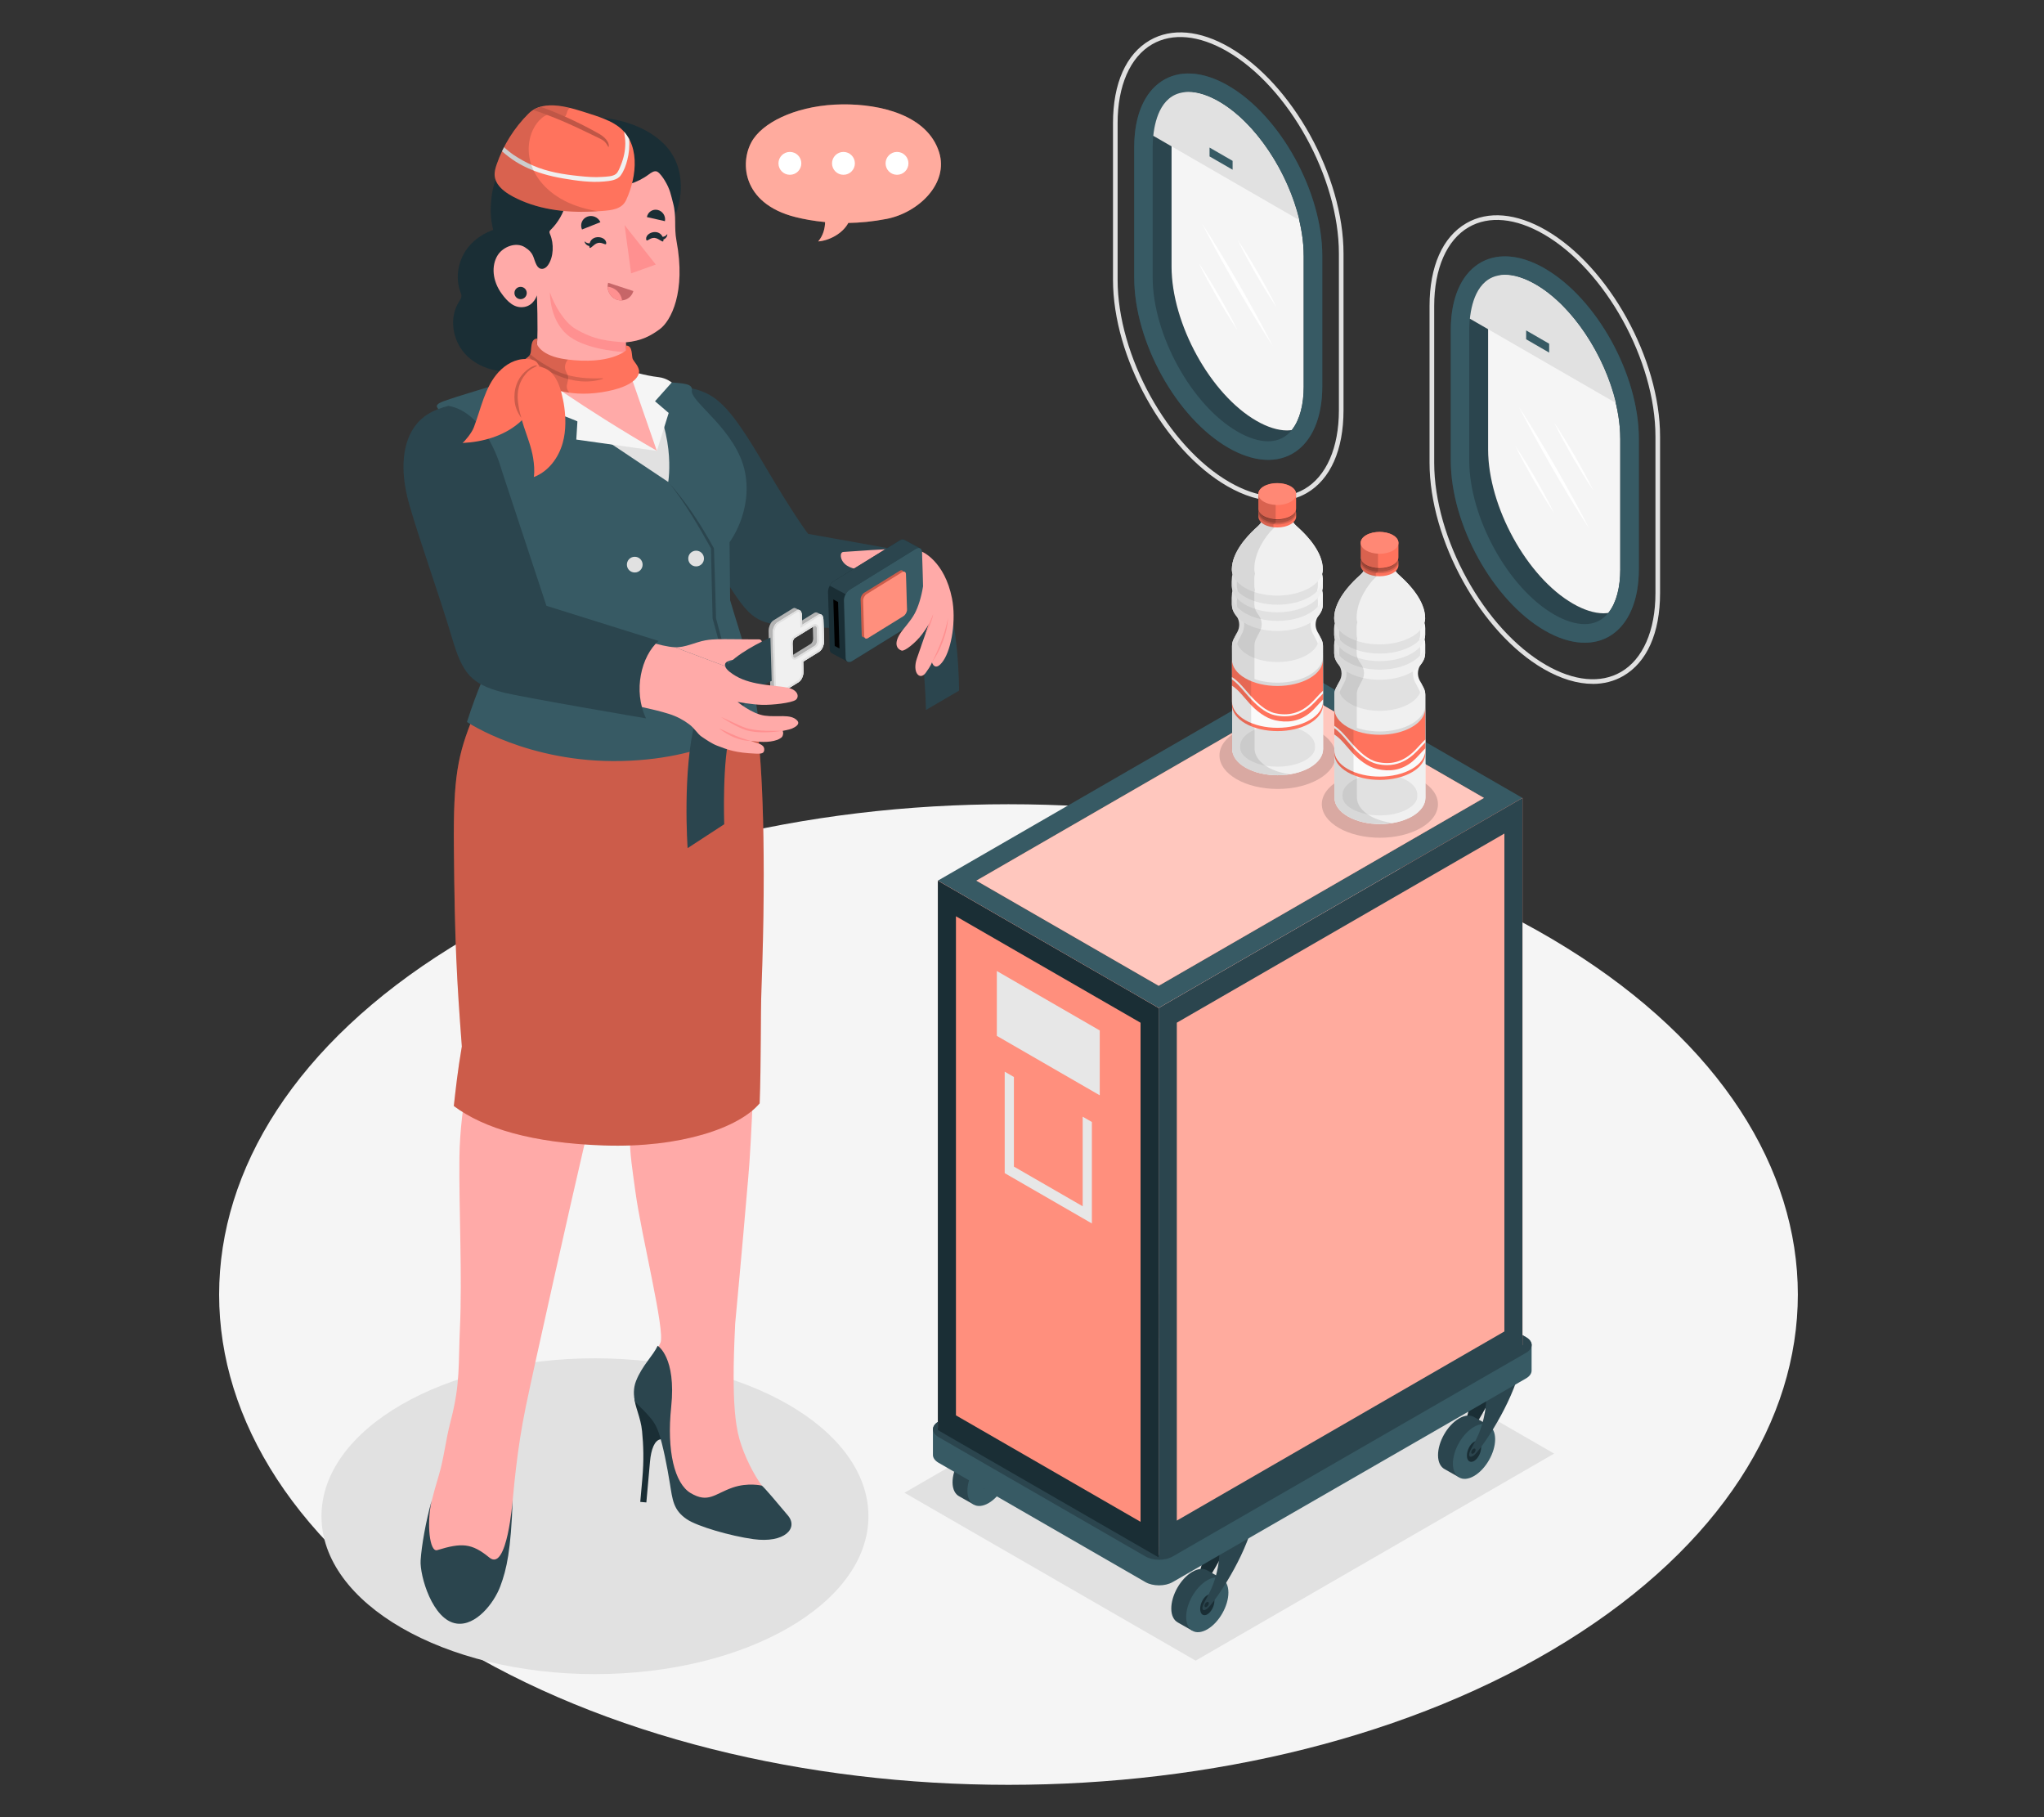 <?xml version="1.0" encoding="UTF-8"?>
<svg id="Layer_2" data-name="Layer 2" xmlns="http://www.w3.org/2000/svg" viewBox="0 0 540 480">
  <rect x="0" y="0" width="540" height="480" fill="#333333" stroke="none"/>
  <defs>
    <style>
      .cls-1 {
        opacity: .4;
      }

      .cls-1, .cls-2, .cls-3, .cls-4, .cls-5, .cls-6, .cls-7, .cls-8, .cls-9, .cls-10, .cls-11, .cls-12, .cls-13, .cls-14, .cls-15, .cls-16, .cls-17, .cls-18, .cls-19, .cls-20, .cls-21, .cls-22, .cls-23, .cls-24, .cls-25 {
        stroke-width: 0px;
      }

      .cls-1, .cls-5, .cls-18, .cls-19, .cls-24 {
        fill: #fff;
      }

      .cls-2 {
        fill: #ff735d;
      }

      .cls-3 {
        fill: #375a64;
      }

      .cls-4 {
        fill: #e1e1e1;
      }

      .cls-5, .cls-23 {
        opacity: .15;
      }

      .cls-6 {
        opacity: .25;
      }

      .cls-26, .cls-14, .cls-24 {
        opacity: .2;
      }

      .cls-8 {
        fill: #2b454e;
      }

      .cls-9 {
        opacity: .3;
      }

      .cls-10 {
        fill: #c76668;
      }

      .cls-11 {
        fill: #f5f5f5;
      }

      .cls-12 {
        fill: #f0f0f0;
      }

      .cls-13 {
        fill: none;
      }

      .cls-15 {
        fill: #1a2e35;
      }

      .cls-16 {
        fill: #e7e7e7;
      }

      .cls-17 {
        fill: #ff9090;
      }

      .cls-19 {
        opacity: .6;
      }

      .cls-20 {
        fill: #fafafa;
      }

      .cls-27, .cls-25 {
        opacity: .1;
      }

      .cls-21 {
        fill: #ffaaa8;
      }

      .cls-22 {
        opacity: .5;
      }
    </style>
  </defs>
  <g id="Layer_1-2" data-name="Layer 1">
    <g>
      <g>
        <path id="Floor" class="cls-11" d="m118.97,250.37c-81.44,50.58-81.44,132.58,0,183.15,81.44,50.58,213.48,50.58,294.92,0,81.44-50.58,81.44-132.58,0-183.15-81.44-50.58-213.48-50.58-294.92,0Z"/>
        <ellipse id="Shadow" class="cls-4" cx="157.18" cy="400.5" rx="72.25" ry="41.71"/>
        <polygon id="Shadow-2" data-name="Shadow" class="cls-4" points="238.95 394.3 315.87 438.65 410.58 383.96 333.65 339.61 238.95 394.3"/>
        <g id="Window">
          <path class="cls-4" d="m337.16,132.33c-4.03,0-8.44-1.32-12.97-3.93h0c-16.62-9.6-30.15-34.04-30.15-54.49v-41.39c0-10.49,3.46-18.26,9.73-21.88,5.75-3.32,13.21-2.66,21.02,1.85,16.62,9.6,30.15,34.04,30.15,54.49v41.39c0,10.49-3.46,18.26-9.73,21.88-2.41,1.39-5.13,2.09-8.05,2.09Zm-12.36-4.99c7.42,4.28,14.45,4.94,19.8,1.85,5.8-3.35,9.12-10.94,9.12-20.82v-41.39c0-20.06-13.25-44.03-29.54-53.43-7.42-4.28-14.45-4.94-19.8-1.85-5.8,3.35-9.12,10.94-9.12,20.82v41.39c0,20.06,13.25,44.03,29.54,53.43Z"/>
          <path class="cls-8" d="m324.48,22.61c-5.33-3.07-10.26-3.86-14.3-2.69h-.01l-.04.04c-.39.12-.78.26-1.16.4-.38.16-.75.33-1.11.53-1.08.58-2.07,1.31-2.96,2.2-.45.45-.87.93-1.27,1.44-1.22,1.62-2.19,3.59-2.88,5.9-.05.2-.11.4-.16.6-.34,1.27-.6,2.66-.75,4.13-.04.27-.06.54-.07.81-.05.42-.07.84-.09,1.29-.01.21-.02.43-.02.64-.01.32-.01.64-.01.96v34.48c0,16.88,11.12,37,24.84,44.92,3.77,2.18,7.35,3.21,10.54,3.21.27,0,.53-.01.78-.02.26-.01.51-.04.77-.06.78-.09,1.54-.23,2.27-.44.22-.07.43-.15.64-.22.24-.09.49-.17.72-.27.2-.1.39-.18.59-.28.23-.11.45-.23.67-.36.21-.12.42-.26.62-.39.21-.12.4-.27.6-.42.2-.15.38-.31.58-.47,3.77-3.17,6.06-8.85,6.06-16.52v-34.47c0-16.9-11.12-37.01-24.84-44.93Zm19.95,79.4c0,4.85-1.03,8.78-2.99,11.36-.06.07-.11.15-.17.22-.42.05-.83.1-1.26.1-2.41,0-5.2-.88-8.09-2.55-12.15-7-22.39-25.64-22.41-40.69v-34.48c0-2.28.32-8,3.12-11.55.21-.04.42-.09.65-.1.21-.02.43-.04.66-.04,2.41,0,5.2.88,8.09,2.55,12.15,7.02,22.39,25.65,22.39,40.7v34.47Z"/>
          <path class="cls-11" d="m344.43,67.55v34.47c0,4.85-1.03,8.78-2.99,11.36-.06.07-.11.15-.17.22-.42.05-.83.1-1.26.1-2.41,0-5.2-.88-8.09-2.55-12.15-7-22.39-25.64-22.41-40.69v-34.48c0-2.28.32-8,3.12-11.55.21-.04.42-.09.65-.1.21-.02.43-.04.66-.04,2.41,0,5.2.88,8.09,2.55,12.15,7.02,22.39,25.65,22.39,40.7Z"/>
          <g>
            <path class="cls-18" d="m317.65,59.18c1.71,2.6,3.34,5.25,4.95,7.91,1.62,2.65,3.17,5.35,4.75,8.02,1.52,2.71,3.08,5.4,4.57,8.13,1.49,2.73,2.97,5.46,4.37,8.24-1.71-2.6-3.34-5.25-4.96-7.9-1.61-2.66-3.17-5.35-4.75-8.02-1.52-2.71-3.08-5.4-4.57-8.13-1.49-2.73-2.97-5.46-4.37-8.24Z"/>
            <path class="cls-18" d="m327,63.42c.98,1.42,1.89,2.87,2.79,4.33.9,1.46,1.76,2.95,2.64,4.42.84,1.5,1.7,2.98,2.51,4.5.81,1.51,1.62,3.03,2.35,4.58-.98-1.42-1.89-2.87-2.79-4.33-.9-1.46-1.76-2.95-2.64-4.42-.83-1.5-1.7-2.98-2.51-4.5-.81-1.51-1.62-3.03-2.36-4.58Z"/>
            <path class="cls-18" d="m316.64,69.4c.98,1.42,1.89,2.87,2.79,4.33.9,1.46,1.76,2.95,2.64,4.42.84,1.5,1.7,2.98,2.51,4.5.81,1.51,1.62,3.03,2.36,4.58-.98-1.42-1.89-2.87-2.79-4.33-.9-1.46-1.76-2.95-2.64-4.42-.83-1.5-1.7-2.98-2.51-4.5-.81-1.51-1.62-3.03-2.36-4.58Z"/>
          </g>
          <path class="cls-3" d="m324.49,22.62c-13.73-7.92-24.84-.65-24.84,16.24v34.48c0,16.88,11.12,37,24.84,44.92,13.73,7.93,24.84.66,24.84-16.23v-34.47c0-16.9-11.12-37.01-24.84-44.93Zm19.94,79.4c0,4.85-1.03,8.78-2.99,11.36-1.6,2.12-3.76,3.18-6.42,3.18-2.41,0-5.2-.88-8.09-2.55-12.15-7-22.39-25.64-22.41-40.69v-34.48c0-3.4.69-14.55,9.42-14.55,2.41,0,5.2.88,8.09,2.55,12.15,7.02,22.39,25.65,22.39,40.7v34.47Z"/>
          <path class="cls-4" d="m343.24,58.13l-38.56-22.26c.48-4.59,2.35-11.57,9.26-11.57,2.41,0,5.2.88,8.09,2.55,9.7,5.6,18.18,18.61,21.21,31.28Z"/>
          <polygon class="cls-3" points="319.55 41.32 319.55 38.98 325.64 42.49 325.64 44.83 319.55 41.32"/>
        </g>
        <g id="Window-2" data-name="Window">
          <path class="cls-4" d="m420.79,180.64c-4.03,0-8.44-1.32-12.97-3.93h0c-16.62-9.6-30.15-34.04-30.15-54.49v-41.39c0-10.49,3.46-18.26,9.73-21.88,5.75-3.32,13.21-2.66,21.02,1.85,16.62,9.6,30.15,34.04,30.15,54.49v41.39c0,10.49-3.46,18.26-9.73,21.88-2.41,1.39-5.13,2.09-8.05,2.09Zm-12.36-4.99c7.42,4.28,14.45,4.94,19.8,1.85,5.8-3.35,9.12-10.94,9.12-20.82v-41.39c0-20.06-13.25-44.03-29.53-53.43-7.42-4.28-14.45-4.94-19.8-1.85-5.8,3.35-9.12,10.94-9.12,20.82v41.39c0,20.06,13.25,44.03,29.53,53.43Z"/>
          <path class="cls-8" d="m408.12,70.92c-5.33-3.07-10.26-3.86-14.3-2.69h-.01l-.04.04c-.39.12-.78.26-1.16.4-.38.16-.75.33-1.11.53-1.08.58-2.07,1.31-2.96,2.2-.45.45-.87.93-1.27,1.44-1.22,1.62-2.19,3.59-2.88,5.9-.05.2-.11.4-.16.6-.34,1.27-.6,2.66-.75,4.13-.04.27-.06.54-.07.81-.05.42-.07.84-.09,1.29-.01.21-.02.43-.02.64-.01.32-.01.64-.01.96v34.48c0,16.88,11.12,37,24.84,44.92,3.77,2.18,7.35,3.21,10.54,3.21.27,0,.53-.01.78-.02.26-.01.51-.04.77-.06.78-.09,1.54-.23,2.26-.44.22-.07.43-.15.64-.22.24-.09.49-.17.72-.27.2-.1.39-.18.59-.28.23-.11.45-.23.67-.36.21-.12.42-.26.62-.39.21-.12.4-.27.6-.42.2-.15.38-.31.58-.47,3.77-3.17,6.06-8.85,6.06-16.52v-34.47c0-16.9-11.12-37.01-24.84-44.93Zm19.95,79.4c0,4.85-1.03,8.78-2.99,11.36-.06.07-.11.15-.17.22-.42.05-.83.1-1.26.1-2.41,0-5.2-.88-8.09-2.55-12.15-7-22.39-25.64-22.41-40.69v-34.48c0-2.28.32-8,3.12-11.55.21-.04.42-.09.65-.1.21-.02.43-.04.66-.04,2.41,0,5.2.88,8.09,2.55,12.15,7.02,22.39,25.65,22.39,40.7v34.47Z"/>
          <path class="cls-11" d="m428.06,115.85v34.47c0,4.85-1.03,8.78-2.99,11.36-.06.07-.11.15-.17.22-.42.05-.83.1-1.26.1-2.41,0-5.2-.88-8.09-2.55-12.15-7-22.39-25.64-22.41-40.69v-34.48c0-2.28.32-8,3.12-11.55.21-.04.42-.09.65-.1.21-.02.43-.04.66-.04,2.41,0,5.2.88,8.09,2.55,12.15,7.02,22.39,25.65,22.39,40.7Z"/>
          <g>
            <path class="cls-18" d="m401.28,107.48c1.71,2.6,3.34,5.25,4.96,7.91,1.62,2.65,3.17,5.35,4.75,8.02,1.52,2.71,3.08,5.4,4.57,8.13,1.49,2.73,2.97,5.46,4.37,8.24-1.71-2.6-3.34-5.25-4.96-7.9-1.62-2.66-3.17-5.35-4.75-8.02-1.52-2.71-3.08-5.4-4.57-8.13-1.49-2.73-2.97-5.46-4.37-8.24Z"/>
            <path class="cls-18" d="m410.64,111.72c.98,1.42,1.89,2.87,2.79,4.33.9,1.46,1.76,2.95,2.64,4.42.84,1.5,1.7,2.98,2.51,4.5.81,1.51,1.62,3.03,2.35,4.58-.98-1.42-1.89-2.87-2.79-4.33-.9-1.46-1.76-2.95-2.64-4.42-.83-1.5-1.7-2.98-2.51-4.5-.81-1.51-1.62-3.03-2.36-4.58Z"/>
            <path class="cls-18" d="m400.28,117.7c.98,1.42,1.89,2.87,2.79,4.33.9,1.46,1.76,2.95,2.64,4.42.84,1.5,1.7,2.98,2.51,4.5.81,1.51,1.62,3.03,2.36,4.58-.98-1.42-1.89-2.87-2.79-4.33-.9-1.46-1.76-2.95-2.64-4.42-.83-1.5-1.7-2.98-2.51-4.5-.81-1.51-1.62-3.03-2.36-4.58Z"/>
          </g>
          <path class="cls-3" d="m408.12,70.92c-13.73-7.92-24.84-.65-24.84,16.24v34.48c0,16.88,11.12,37,24.84,44.92,13.73,7.93,24.84.66,24.84-16.23v-34.47c0-16.9-11.12-37.01-24.84-44.93Zm19.94,79.4c0,4.85-1.03,8.78-2.99,11.36-1.6,2.12-3.76,3.18-6.42,3.18-2.41,0-5.2-.88-8.09-2.55-12.15-7-22.39-25.64-22.41-40.69v-34.48c0-3.4.69-14.55,9.42-14.55,2.41,0,5.2.88,8.09,2.55,12.15,7.02,22.39,25.65,22.39,40.7v34.47Z"/>
          <path class="cls-4" d="m426.88,106.44l-38.56-22.26c.48-4.59,2.35-11.57,9.26-11.57,2.41,0,5.2.88,8.09,2.55,9.7,5.6,18.18,18.61,21.21,31.28Z"/>
          <polygon class="cls-3" points="403.19 89.62 403.19 87.28 409.27 90.79 409.27 93.14 403.19 89.62"/>
        </g>
        <g id="Cart">
          <g id="Rack">
            <g>
              <g>
                <g>
                  <path class="cls-15" d="m318.26,406.27s.37,6.17-2.65,12.17c-.57,1.13-1.18,2.18-1.54,2.92-.77,1.6-.16,2.1.84,1.41,1.46-1.01,8.96-11.6,11.88-21.44l-8.54,4.94Z"/>
                  <g>
                    <path class="cls-8" d="m309.44,424.93c-.02-3.57,2.46-7.93,5.54-9.73,1.62-.95,3.07-.99,4.1-.32h0l3.79,2.13-7.94,13.69-3.76-2.13h0c-1.05-.57-1.72-1.83-1.73-3.65Z"/>
                    <path class="cls-3" d="m318.91,417.43c-3.08,1.8-5.56,6.16-5.54,9.73.02,3.57,2.54,5,5.62,3.2,3.08-1.8,5.56-6.16,5.54-9.73-.02-3.57-2.54-5-5.62-3.2Z"/>
                    <path class="cls-15" d="m320.84,422.79c0-1.4-.86-2.03-1.9-1.42-1.04.61-1.88,2.24-1.87,3.63,0,1.4.86,2.03,1.9,1.42,1.04-.61,1.88-2.24,1.87-3.63Z"/>
                  </g>
                  <path class="cls-8" d="m322.19,408.5s.37,6.17-2.65,12.17c-.57,1.13-1.18,2.18-1.54,2.92-.77,1.6-.16,2.1.84,1.41,1.46-1.01,8.96-11.6,11.88-21.44l-8.54,4.94Z"/>
                  <path class="cls-15" d="m318.82,423.19c-.32.16-.59.58-.61.93-.02.35.22.51.54.35.32-.16.59-.58.61-.93.02-.35-.22-.51-.54-.35Z"/>
                </g>
                <g>
                  <path class="cls-15" d="m260.47,372.92s.37,6.17-2.65,12.17c-.57,1.13-1.18,2.18-1.54,2.92-.77,1.6-.16,2.1.84,1.41,1.46-1.01,8.96-11.6,11.88-21.44l-8.54,4.94Z"/>
                  <g>
                    <path class="cls-8" d="m251.65,391.59c-.02-3.57,2.46-7.93,5.54-9.73,1.62-.95,3.07-.99,4.1-.32h0l3.79,2.13-7.94,13.69-3.76-2.13h0c-1.05-.57-1.72-1.83-1.73-3.65Z"/>
                    <path class="cls-3" d="m261.12,384.09c-3.08,1.8-5.56,6.16-5.54,9.73.02,3.57,2.54,5,5.62,3.2,3.08-1.8,5.56-6.16,5.54-9.73-.02-3.57-2.54-5-5.62-3.2Z"/>
                    <path class="cls-15" d="m263.05,389.45c0-1.4-.86-2.03-1.9-1.42-1.04.61-1.88,2.24-1.87,3.63,0,1.4.86,2.03,1.9,1.42,1.04-.61,1.88-2.24,1.87-3.63Z"/>
                  </g>
                  <path class="cls-8" d="m264.4,375.15s.37,6.17-2.65,12.17c-.57,1.13-1.18,2.18-1.54,2.92-.77,1.6-.16,2.1.84,1.41,1.46-1.01,8.96-11.6,11.88-21.44l-8.54,4.94Z"/>
                  <path class="cls-15" d="m261.03,389.85c-.32.16-.59.58-.61.93-.02.35.22.51.54.35.32-.16.59-.58.61-.93.02-.35-.22-.51-.54-.35Z"/>
                </g>
              </g>
              <g>
                <g>
                  <path class="cls-15" d="m388.73,365.76s.37,6.17-2.65,12.17c-.57,1.13-1.18,2.18-1.54,2.92-.77,1.6-.16,2.1.84,1.41,1.46-1.01,8.96-11.6,11.88-21.44l-8.54,4.94Z"/>
                  <g>
                    <path class="cls-8" d="m379.91,384.42c-.02-3.57,2.46-7.93,5.54-9.73,1.62-.95,3.07-.99,4.1-.32h0l3.79,2.13-7.94,13.69-3.76-2.13h0c-1.05-.57-1.72-1.83-1.73-3.65Z"/>
                    <path class="cls-3" d="m389.38,376.93c-3.08,1.8-5.56,6.16-5.54,9.73.02,3.57,2.54,5,5.62,3.2,3.08-1.8,5.56-6.16,5.54-9.73-.02-3.57-2.54-5-5.62-3.2Z"/>
                    <path class="cls-15" d="m391.31,382.28c0-1.4-.86-2.03-1.9-1.42-1.04.61-1.88,2.24-1.87,3.63,0,1.4.86,2.03,1.9,1.42,1.04-.61,1.88-2.24,1.87-3.63Z"/>
                  </g>
                  <path class="cls-8" d="m392.66,367.99s.37,6.17-2.65,12.17c-.57,1.13-1.18,2.18-1.54,2.92-.77,1.6-.16,2.1.84,1.41,1.46-1.01,8.96-11.6,11.88-21.44l-8.54,4.94Z"/>
                  <path class="cls-15" d="m389.29,382.68c-.32.16-.59.58-.61.93-.02.35.22.51.54.35.32-.16.59-.58.61-.93s-.22-.51-.54-.35Z"/>
                </g>
                <g>
                  <path class="cls-15" d="m330.94,332.42s.37,6.17-2.65,12.17c-.57,1.13-1.18,2.18-1.54,2.92-.77,1.6-.16,2.1.84,1.41,1.46-1.01,8.96-11.6,11.88-21.44l-8.54,4.94Z"/>
                  <g>
                    <path class="cls-8" d="m322.12,351.08c-.02-3.57,2.46-7.93,5.54-9.73,1.62-.95,3.07-.99,4.1-.32h0l3.79,2.13-7.94,13.69-3.76-2.13h0c-1.05-.57-1.72-1.83-1.73-3.65Z"/>
                    <path class="cls-3" d="m331.59,343.59c-3.08,1.8-5.56,6.16-5.54,9.73.02,3.57,2.54,5,5.62,3.2,3.08-1.8,5.56-6.16,5.54-9.73-.02-3.57-2.54-5-5.62-3.2Z"/>
                    <path class="cls-15" d="m333.52,348.94c0-1.4-.86-2.03-1.9-1.42-1.04.61-1.88,2.24-1.87,3.63,0,1.4.86,2.03,1.9,1.42,1.04-.61,1.88-2.24,1.87-3.63Z"/>
                  </g>
                  <path class="cls-8" d="m334.87,334.65s.37,6.17-2.65,12.17c-.57,1.13-1.18,2.18-1.54,2.92-.77,1.6-.16,2.1.84,1.41,1.46-1.01,8.96-11.6,11.88-21.44l-8.54,4.94Z"/>
                  <path class="cls-15" d="m331.5,349.34c-.32.16-.59.58-.61.93-.02.35.22.51.54.35.32-.16.59-.58.61-.93.02-.35-.22-.51-.54-.35Z"/>
                </g>
              </g>
              <g>
                <path class="cls-3" d="m404.64,355.25c-.01-.74-.51-1.48-1.49-2.04l-54.67-31.53c-1.99-1.15-5.17-1.15-7.14-.01l-93.38,53.81c-.99.57-1.48,1.31-1.49,2.06,0,.75.02,6,0,6.73-.02.76.47,1.52,1.48,2.11l54.67,31.53c1.97,1.14,5.19,1.14,7.16,0l93.38-53.81c.98-.57,1.47-1.31,1.47-2.06,0-.75.01-6.04,0-6.79Zm-11.83,3.4l-86.62,49.9-47.91-27.62,86.62-49.9,47.91,27.62Z"/>
                <path class="cls-8" d="m341.35,321.67l-93.38,53.81c-1.97,1.14-1.99,2.98,0,4.13l54.67,31.53c1.97,1.14,5.19,1.14,7.16,0l93.38-53.81c1.97-1.14,1.95-2.98-.02-4.12l-54.67-31.53c-1.99-1.15-5.17-1.15-7.14-.01Zm57.32,33.59l-92.48,53.29-53.77-31,92.48-53.29,53.77,31Z"/>
              </g>
            </g>
            <g>
              <g>
                <g>
                  <polygon class="cls-3" points="247.77 232.62 306.11 266.26 402.22 210.77 343.88 177.13 247.77 232.62"/>
                  <polygon class="cls-2" points="257.94 232.62 343.88 183 392.05 210.77 306.11 260.39 257.94 232.62"/>
                  <polygon class="cls-19" points="257.94 232.62 343.88 183 392.05 210.77 306.11 260.39 257.94 232.62"/>
                </g>
                <polygon class="cls-2" points="306.11 266.26 306.11 410.76 402.22 355.27 402.22 210.77 306.11 266.26"/>
                <polygon class="cls-1" points="306.11 266.26 306.11 410.76 402.22 355.27 402.22 210.77 306.11 266.26"/>
                <polygon class="cls-2" points="247.77 232.62 306.11 266.26 306.11 410.76 247.77 377.11 247.77 232.62"/>
                <polygon class="cls-24" points="247.77 232.62 306.11 266.26 306.11 410.76 247.77 377.11 247.77 232.62"/>
              </g>
              <path class="cls-16" d="m263.35,256.49v17.13l27.19,15.7v-17.13l-27.19-15.7Zm22.68,62.14l-18.17-10.48v-23.67l-2.43-1.4v26.8l23.03,13.29v-26.8l-2.43-1.4v23.67Z"/>
              <path class="cls-15" d="m301.32,263.5h0s-53.55-30.87-53.55-30.87v6.64h0v131.83s0,0,0,0v6.64h0s4.78,2.77,4.78,2.77h0s53.55,30.87,53.55,30.87v-145.11l-4.78-2.76Zm0,138.48l-48.77-28.12v-131.83s48.77,28.12,48.77,28.12v131.83Z"/>
              <path class="cls-8" d="m402.22,217.42v-6.64l-91.33,52.72h0s-4.78,2.76-4.78,2.76v145.11l4.78-2.76v-.31l86.54-49.96v.32l4.78-2.76v-.32h0v-6.64h0s0-131.52,0-131.52h0Zm-4.78,134.28l-86.54,49.96v-131.52l86.54-49.96v131.52Z"/>
            </g>
          </g>
          <g id="Bottle">
            <ellipse id="Shadow-3" data-name="Shadow" class="cls-23" cx="337.52" cy="199.54" rx="15.35" ry="8.86"/>
            <g id="Bottle-2" data-name="Bottle">
              <g id="Bottle_of_Water" data-name="Bottle of Water">
                <g id="Bottle_of_Water-2" data-name="Bottle of Water">
                  <g id="Bottle-3" data-name="Bottle">
                    <path class="cls-11" d="m349.47,150.37h0s0,0,0,0c0-4.52-4.16-8.83-5.98-10.53-.96-.9-1.56-1.35-1.82-1.91-.24-.5-.2-.77-.2-1.73h-4.03s-4.03.01-4.03.01c0,.96.04,1.23-.2,1.73-.27.56-.86,1.01-1.82,1.91-1.81,1.71-5.95,6.02-5.95,10.55,0,0,0,0,0,0h0s0,0,0,0c0,.41.06.82.19,1.22-.12.41-.19.82-.19,1.23h0s0,1.95,0,1.95h0c0,.38.06.77.17,1.15-.12.43-.17.87-.16,1.3h0v2.44c0,.81.25,1.6.71,2.27l.52.76c.46.67.7,1.46.71,2.27,0,.65-.15,1.28-.45,1.86l-1.01,1.95c-.3.57-.45,1.21-.45,1.86l.04,27.2h0c0,1.78,1.18,3.55,3.53,4.9,4.7,2.7,12.3,2.69,16.99-.02,2.34-1.36,3.51-3.13,3.51-4.91h0l-.04-27.2c0-.65-.16-1.28-.46-1.86l-1.02-1.95c-.3-.57-.46-1.21-.46-1.86,0-.81.24-1.6.7-2.27l.52-.76c.46-.67.7-1.46.7-2.27v-2.44h0c.02-.44-.03-.87-.16-1.3.11-.38.16-.76.16-1.15h0v-1.95h0c0-.41-.06-.82-.19-1.23.12-.4.19-.81.19-1.22h0Z"/>
                    <g>
                      <path class="cls-12" d="m325.44,154.81c0,1.78,1.18,3.55,3.53,4.9,4.7,2.7,12.3,2.69,16.99-.02,2.34-1.36,3.51-3.13,3.51-4.91v-1.95c0,1.78-1.17,3.55-3.51,4.91-4.69,2.72-12.3,2.73-16.99.02-2.35-1.35-3.52-3.12-3.53-4.9v1.95Z"/>
                      <path class="cls-12" d="m325.45,159.74c0,1.78,1.18,3.55,3.53,4.9,4.7,2.7,12.3,2.69,16.99-.02,2.34-1.36,3.51-3.13,3.51-4.91v-2.64c0,1.78-1.17,3.55-3.52,4.91-4.69,2.72-12.3,2.73-16.99.02-2.35-1.35-3.52-3.12-3.53-4.9v2.64Z"/>
                      <path class="cls-12" d="m349.47,150.37c0,.21-.02.41-.05.62,0,.05-.02.09-.03.14-.03.15-.06.31-.11.47-.41,1.35-1.52,2.64-3.33,3.69-4.69,2.72-12.29,2.73-16.99.02-1.81-1.04-2.92-2.33-3.34-3.68,0-.02-.01-.04-.02-.06-.02-.05-.03-.11-.04-.16-.08-.33-.12-.66-.12-1,0-4.53,4.14-8.84,5.95-10.55.96-.91,1.55-1.35,1.82-1.91.23-.5.2-.77.2-1.73h8.06c0,.95-.03,1.22.2,1.72.27.56.86,1.01,1.82,1.91,1.81,1.7,5.97,6,5.98,10.53Z"/>
                      <path class="cls-12" d="m345.24,173.04c-4.28,2.48-11.22,2.49-15.5.02-2.93-1.68-3.86-4.09-2.79-6.23h0s0,.01,0,.02l-1.01,1.95c-.3.57-.45,1.21-.45,1.86l.04,27.2c0,1.78,1.18,3.55,3.53,4.9,4.7,2.7,12.3,2.69,16.99-.02,2.34-1.36,3.51-3.13,3.51-4.91l-.04-27.2c0-.65-.16-1.28-.46-1.86l-1.02-1.95s0-.01,0-.02h0c1.07,2.14.15,4.55-2.77,6.24Z"/>
                    </g>
                  </g>
                  <g id="Shadows">
                    <path class="cls-4" d="m348.13,157.96c-.55.62-1.28,1.2-2.17,1.72-4.69,2.72-12.29,2.73-16.99.02-.9-.52-1.63-1.1-2.18-1.72l.02.57h-.05v1.13c0,.22.03.44.08.65.55.6,1.26,1.16,2.14,1.67,4.7,2.7,12.3,2.69,16.99-.02.87-.51,1.58-1.07,2.13-1.67.05-.21.08-.43.08-.64v-1.13h-.06l.02-.57Zm-1.27,9.46c-.4-.76-.61-1.61-.61-2.46,0-.18.01-.36.03-.54-.1.06-.21.13-.31.19-4.69,2.72-12.29,2.73-16.99.02-.11-.06-.21-.12-.32-.19.02.18.03.36.03.54,0,.85-.2,1.7-.6,2.46l-1.01,1.95c-.12.22-.19.46-.24.7.46,1.09,1.43,2.11,2.9,2.96,4.29,2.46,11.23,2.45,15.51-.02,1.47-.85,2.43-1.88,2.89-2.97-.05-.25-.13-.48-.25-.7l-1.02-1.95Zm-.91-12.15c-4.69,2.72-12.29,2.73-16.99.02-.92-.53-1.66-1.12-2.21-1.75v1.25c0,.26.04.52.12.78l.11.36-.06.22c.54.57,1.22,1.1,2.06,1.58,4.7,2.7,12.3,2.69,16.99-.02.83-.48,1.52-1.02,2.05-1.59l-.06-.21.1-.36c.08-.26.11-.52.11-.78v-1.25c-.56.63-1.3,1.23-2.21,1.75Z"/>
                    <path class="cls-4" d="m344.49,193.18c-3.86-2.13-10.1-2.12-13.96.02-1.92,1.07-2.88,2.46-2.88,3.86v.49c0,1.2.94,2.39,2.65,3.33,1.91,1.05,4.48,1.63,7.23,1.63,2.75,0,5.32-.59,7.23-1.65,1.7-.94,2.64-2.13,2.64-3.33v-.49c0-1.4-.97-2.79-2.9-3.85Z"/>
                  </g>
                  <g class="cls-27">
                    <path id="Shadow-4" data-name="Shadow" class="cls-7" d="m331.45,197.76l-.04-27.2c0-.65.15-1.28.45-1.86l1.01-1.95c.3-.57.45-1.21.45-1.86,0-.81-.25-1.6-.71-2.27l-.52-.76c-.46-.67-.7-1.46-.71-2.27v-2.44s0,0,0,0c-.02-.44.03-.87.16-1.3-.11-.38-.17-.76-.17-1.15h0v-1.95h0c0-.41.06-.82.19-1.23-.13-.4-.19-.81-.19-1.22h0s0,0,0,0c0-4.52,3.08-8.84,4.88-10.54.96-.91,1.55-1.35,1.82-1.91.23-.48.2-.75.2-1.64h-.85s-4.03,0-4.03,0c0,.96.04,1.23-.2,1.73-.27.56-.86,1.01-1.82,1.91-1.81,1.71-5.95,6.02-5.95,10.55,0,0,0,0,0,0h0s0,0,0,0c0,.41.06.82.19,1.22-.12.41-.19.82-.19,1.23h0s0,1.95,0,1.95h0c0,.38.06.77.17,1.15-.12.43-.17.87-.16,1.3h0v2.44c0,.81.25,1.6.71,2.27l.52.76c.46.67.7,1.46.71,2.27,0,.65-.15,1.28-.45,1.86l-1.01,1.95c-.3.57-.45,1.21-.45,1.86l.04,27.2c0,1.78,1.18,3.55,3.53,4.9,3.19,1.84,7.74,2.42,11.79,1.75-2.14-.28-4.18-.89-5.85-1.85-2.35-1.35-3.52-3.13-3.53-4.9Z"/>
                    <path class="cls-7" d="m345.99,178.28c-4.69,2.72-12.3,2.73-16.99.02-2.35-1.35-3.52-3.12-3.53-4.9l.02,11.93c0,1.78,1.18,3.55,3.53,4.9,4.7,2.7,12.3,2.69,16.99-.02,2.34-1.36,3.51-3.13,3.51-4.91l-.02-11.93c0,1.78-1.17,3.55-3.51,4.91Z"/>
                  </g>
                  <g id="Cap">
                    <g>
                      <path class="cls-2" d="m340.96,133.61c-1.95-1.12-5.11-1.12-7.06,0-.97.56-1.45,1.3-1.45,2.03,0,.14,0,.67,0,.81,0,.74.48,1.47,1.46,2.04,1.95,1.12,5.11,1.12,7.06-.01.97-.56,1.46-1.3,1.45-2.04,0-.13,0-.67,0-.8,0-.74-.48-1.48-1.46-2.04Z"/>
                      <path class="cls-23" d="m333.9,137.7c-1.95-1.12-1.95-2.95,0-4.08,1.95-1.13,5.11-1.13,7.06,0,1.95,1.12,1.95,2.95,0,4.08-1.95,1.13-5.11,1.13-7.06.01Z"/>
                    </g>
                    <g>
                      <path class="cls-2" d="m340.86,132.57c-1.9-1.09-4.97-1.09-6.86,0-.94.55-1.41,1.26-1.41,1.98,0,.13,0,.65,0,.78,0,.72.47,1.43,1.42,1.98,1.9,1.09,4.97,1.09,6.86,0,.95-.55,1.42-1.27,1.41-1.98,0-.13,0-.65,0-.78,0-.72-.47-1.43-1.42-1.98Z"/>
                      <path class="cls-9" d="m340.86,132.57c-1.9-1.09-4.97-1.09-6.86,0-.94.55-1.41,1.26-1.41,1.98,0,.13,0,.65,0,.78,0,.72.47,1.43,1.42,1.98,1.9,1.09,4.97,1.09,6.86,0,.95-.55,1.42-1.27,1.41-1.98,0-.13,0-.65,0-.78,0-.72-.47-1.43-1.42-1.98Z"/>
                      <path class="cls-2" d="m334,136.54c-1.9-1.09-1.9-2.87,0-3.96,1.89-1.1,4.97-1.1,6.86,0,1.9,1.09,1.9,2.87,0,3.96-1.89,1.1-4.97,1.1-6.86,0Z"/>
                      <path class="cls-22" d="m334,136.54c-1.9-1.09-1.9-2.87,0-3.96,1.89-1.1,4.97-1.1,6.86,0,1.9,1.09,1.9,2.87,0,3.96-1.89,1.1-4.97,1.1-6.86,0Z"/>
                    </g>
                    <path class="cls-2" d="m340.95,128.44c-1.95-1.12-5.11-1.12-7.06,0-.97.56-1.45,1.3-1.45,2.03,0,.14,0,3.71,0,3.84,0,.74.48,1.47,1.46,2.04,1.95,1.12,5.11,1.12,7.06-.01.97-.56,1.46-1.3,1.45-2.04,0-.13,0-3.7,0-3.83,0-.74-.48-1.48-1.46-2.04Z"/>
                    <g>
                      <path class="cls-2" d="m340.95,128.49c1.95,1.12,1.95,2.95,0,4.07-1.95,1.12-5.1,1.12-7.05,0-1.95-1.12-1.95-2.95,0-4.07,1.95-1.12,5.1-1.12,7.05,0Z"/>
                      <path class="cls-5" d="m340.95,128.49c1.95,1.12,1.95,2.95,0,4.07-1.95,1.12-5.1,1.12-7.05,0-1.95-1.12-1.95-2.95,0-4.07,1.95-1.12,5.1-1.12,7.05,0Z"/>
                    </g>
                    <path id="Shadow-5" data-name="Shadow" class="cls-23" d="m332.43,130.52c0,.4,0,3.68,0,3.8,0,.22.05.45.14.67-.1.24-.15.49-.14.74,0,.2,0,.62,0,.74,0,.74.48,1.47,1.46,2.04.72.41,1.6.67,2.53.78v-.8s.59-.36.59-.36v-.78s.2-.15.2-.15h-.2s0-3.84,0-3.84c-1.14-.05-2.25-.33-3.12-.83-.96-.55-1.45-1.28-1.46-2.01Z"/>
                  </g>
                </g>
                <g id="Label">
                  <path class="cls-2" d="m345.99,179.15c-4.69,2.72-12.3,2.73-16.99.02-2.35-1.35-3.52-3.12-3.53-4.9l.02,11.93c0,1.78,1.18,3.55,3.53,4.9,4.7,2.7,12.3,2.69,16.99-.02,2.34-1.36,3.51-3.13,3.51-4.91l-.02-11.93c0,1.78-1.17,3.55-3.51,4.91Z"/>
                  <g>
                    <path class="cls-20" d="m349.51,183.19v-.73c-.53.5-1.03,1.04-1.53,1.58-.63.68-1.27,1.38-1.97,1.99-2.67,2.36-5.66,3.14-9.15,2.36-2.52-.56-4.76-2.73-6.61-4.77-.39-.43-.77-.87-1.13-1.29-1.15-1.34-2.24-2.6-3.65-3.48v.62c1.22.83,2.21,1.98,3.25,3.2.37.43.75.87,1.14,1.31,1.91,2.1,4.23,4.33,6.89,4.93.92.21,1.81.31,2.67.31,2.55,0,4.84-.93,6.94-2.78.71-.63,1.37-1.34,2-2.03.38-.41.76-.82,1.14-1.2Z"/>
                    <path class="cls-20" d="m346.2,188.19c-3.04,2.53-6.29,2.74-9.28,2.08-2.65-.59-5.08-2.55-6.85-4.51-1.55-1.7-2.82-3.5-4.59-4.64v4.21c0,1.78,1.18,3.55,3.53,4.9,4.7,2.7,12.3,2.69,16.99-.02,2.34-1.36,3.51-3.13,3.51-4.91v-.51c-1.11,1.09-2.1,2.39-3.32,3.4Z"/>
                  </g>
                  <path class="cls-25" d="m330.53,179.92c-.54-.22-1.05-.47-1.53-.75-2.35-1.35-3.52-3.12-3.53-4.9l.02,11.93c0,1.78,1.18,3.55,3.53,4.9.48.28,1,.53,1.53.75l-.02-11.93Z"/>
                </g>
              </g>
            </g>
          </g>
          <g id="Bottle-4" data-name="Bottle">
            <path id="Shadow-6" data-name="Shadow" class="cls-23" d="m375.4,206.16c5.99,3.46,5.99,9.07,0,12.53-5.99,3.46-15.71,3.46-21.7,0-5.99-3.46-5.99-9.07,0-12.53,5.99-3.46,15.71-3.46,21.7,0Z"/>
            <g id="Bottle-5" data-name="Bottle">
              <g id="Bottle_of_Water-3" data-name="Bottle of Water">
                <g id="Bottle_of_Water-4" data-name="Bottle of Water">
                  <g id="Bottle-6" data-name="Bottle">
                    <path class="cls-11" d="m376.5,163.26h0s0,0,0,0c0-4.52-4.16-8.83-5.98-10.53-.96-.9-1.56-1.35-1.82-1.91-.24-.5-.2-.77-.2-1.73h-4.03s-4.03.01-4.03.01c0,.96.04,1.23-.2,1.73-.27.56-.86,1.01-1.82,1.91-1.81,1.71-5.95,6.02-5.95,10.55,0,0,0,0,0,0h0s0,0,0,0c0,.41.06.82.19,1.22-.12.41-.19.82-.19,1.23h0v1.95h0c0,.38.06.77.17,1.15-.12.43-.17.87-.16,1.3h0v2.44c0,.81.25,1.6.71,2.27l.52.76c.46.67.7,1.46.71,2.27,0,.65-.15,1.28-.45,1.86l-1.01,1.95c-.3.57-.45,1.21-.45,1.86l.04,27.2h0c0,1.78,1.18,3.55,3.53,4.9,4.7,2.7,12.3,2.69,16.99-.02,2.34-1.36,3.51-3.13,3.51-4.91h0l-.04-27.2c0-.65-.16-1.28-.46-1.86l-1.02-1.95c-.3-.57-.46-1.21-.46-1.86,0-.81.24-1.6.7-2.27l.52-.76c.46-.67.7-1.46.7-2.27v-2.44s0,0,0,0c.02-.44-.03-.87-.16-1.3.11-.38.16-.76.16-1.15h0v-1.95s0,0,0,0c0-.41-.06-.82-.19-1.23.12-.4.19-.81.19-1.22h0Z"/>
                    <g>
                      <path class="cls-12" d="m352.48,167.69c0,1.78,1.18,3.55,3.53,4.9,4.7,2.7,12.3,2.69,16.99-.02,2.34-1.36,3.51-3.13,3.51-4.91v-1.95c0,1.78-1.17,3.55-3.51,4.91-4.69,2.72-12.3,2.73-16.99.02-2.35-1.35-3.52-3.12-3.53-4.9v1.95Z"/>
                      <path class="cls-12" d="m352.48,172.62c0,1.78,1.18,3.55,3.53,4.9,4.7,2.7,12.3,2.69,16.99-.02,2.34-1.36,3.51-3.13,3.51-4.91v-2.64c0,1.78-1.17,3.55-3.52,4.91-4.69,2.72-12.3,2.73-16.99.02-2.35-1.35-3.52-3.12-3.53-4.9v2.64Z"/>
                      <path class="cls-12" d="m376.5,163.25c0,.21-.02.41-.05.62,0,.05-.02.09-.03.14-.03.15-.06.31-.11.47-.41,1.35-1.52,2.64-3.33,3.69-4.69,2.72-12.29,2.73-16.99.02-1.81-1.04-2.92-2.33-3.34-3.68,0-.02-.01-.04-.02-.06-.02-.05-.03-.11-.04-.16-.08-.33-.12-.66-.12-1,0-4.53,4.14-8.84,5.95-10.55.96-.91,1.55-1.35,1.82-1.91.23-.5.2-.77.2-1.73h8.06c0,.95-.03,1.22.2,1.72.27.56.86,1.01,1.82,1.91,1.81,1.7,5.97,6,5.98,10.53Z"/>
                      <path class="cls-12" d="m372.27,185.93c-4.28,2.48-11.22,2.49-15.5.02-2.93-1.68-3.86-4.09-2.79-6.23h0s0,.01,0,.02l-1.01,1.95c-.3.57-.45,1.21-.45,1.86l.04,27.2c0,1.78,1.18,3.55,3.53,4.9,4.7,2.7,12.3,2.69,16.99-.02,2.34-1.36,3.51-3.13,3.51-4.91l-.04-27.2c0-.65-.16-1.28-.46-1.86l-1.02-1.95s0-.01,0-.02h0c1.07,2.14.15,4.55-2.77,6.24Z"/>
                    </g>
                  </g>
                  <g id="Shadows-2" data-name="Shadows">
                    <path class="cls-4" d="m375.17,170.85c-.55.62-1.28,1.2-2.17,1.72-4.69,2.72-12.29,2.73-16.99.02-.9-.52-1.63-1.1-2.18-1.72l.02.57h-.05s0,1.13,0,1.13c0,.22.03.44.08.65.55.6,1.26,1.16,2.14,1.66,4.7,2.7,12.3,2.69,16.99-.02.87-.51,1.58-1.07,2.13-1.67.05-.21.08-.43.08-.64v-1.13s-.06,0-.06,0l.02-.57Zm-1.27,9.46c-.4-.76-.61-1.61-.61-2.46,0-.18.01-.36.03-.54-.1.06-.21.13-.31.19-4.69,2.72-12.29,2.73-16.99.02-.11-.06-.21-.12-.32-.19.02.18.03.36.03.54,0,.85-.2,1.7-.6,2.46l-1.01,1.95c-.12.22-.19.46-.24.7.46,1.09,1.43,2.11,2.9,2.96,4.29,2.46,11.23,2.45,15.51-.02,1.47-.85,2.43-1.88,2.89-2.97-.05-.25-.13-.48-.25-.7l-1.02-1.95Zm-.91-12.15c-4.69,2.72-12.29,2.73-16.99.02-.92-.53-1.66-1.12-2.21-1.75v1.25c0,.26.04.52.12.78l.11.36-.06.22c.54.57,1.22,1.1,2.06,1.59,4.7,2.7,12.3,2.69,16.99-.02.83-.48,1.52-1.02,2.05-1.59l-.06-.21.1-.36c.08-.26.11-.52.11-.78v-1.25c-.56.63-1.3,1.23-2.21,1.75Z"/>
                    <path class="cls-4" d="m371.52,206.06c-3.86-2.13-10.1-2.12-13.96.02-1.92,1.07-2.88,2.46-2.88,3.86v.49c0,1.2.94,2.39,2.65,3.33,1.91,1.05,4.48,1.63,7.23,1.63,2.75,0,5.32-.59,7.23-1.65,1.7-.94,2.64-2.13,2.64-3.33v-.49c0-1.4-.97-2.79-2.9-3.85Z"/>
                  </g>
                  <g class="cls-27">
                    <path id="Shadow-7" data-name="Shadow" class="cls-7" d="m358.48,210.64l-.04-27.2c0-.65.15-1.28.45-1.86l1.01-1.95c.3-.57.45-1.21.45-1.86,0-.81-.25-1.6-.71-2.27l-.52-.76c-.46-.67-.7-1.46-.71-2.27v-2.44s0,0,0,0c-.02-.44.03-.87.16-1.3-.11-.38-.17-.76-.17-1.15h0v-1.95h0c0-.41.06-.82.19-1.23-.13-.4-.19-.81-.19-1.22h0c0-4.52,3.08-8.84,4.88-10.55.96-.91,1.55-1.35,1.82-1.91.23-.48.2-.75.2-1.64h-.85s-4.03,0-4.03,0c0,.96.04,1.23-.2,1.73-.27.56-.86,1.01-1.82,1.91-1.81,1.71-5.95,6.02-5.95,10.55,0,0,0,0,0,0h0s0,0,0,0c0,.41.06.82.19,1.22-.12.41-.19.82-.19,1.23h0v1.95h0c0,.38.06.77.17,1.15-.12.43-.17.87-.16,1.3h0v2.44c0,.81.25,1.6.71,2.27l.52.76c.46.67.7,1.46.71,2.27,0,.65-.15,1.28-.45,1.86l-1.01,1.95c-.3.57-.45,1.21-.45,1.86l.04,27.2c0,1.78,1.18,3.55,3.53,4.9,3.19,1.84,7.74,2.42,11.79,1.75-2.14-.28-4.18-.89-5.85-1.85-2.35-1.35-3.52-3.12-3.53-4.9Z"/>
                    <path class="cls-7" d="m373.02,191.16c-4.69,2.72-12.3,2.73-16.99.02-2.35-1.35-3.52-3.12-3.53-4.9l.02,11.93c0,1.78,1.18,3.55,3.53,4.9,4.7,2.7,12.3,2.69,16.99-.02,2.34-1.36,3.51-3.13,3.51-4.91l-.02-11.93c0,1.78-1.17,3.55-3.51,4.91Z"/>
                  </g>
                  <g id="Cap-2" data-name="Cap">
                    <g>
                      <path class="cls-2" d="m367.99,146.5c-1.95-1.12-5.11-1.12-7.06,0-.97.56-1.45,1.3-1.45,2.03,0,.14,0,.67,0,.81,0,.74.48,1.47,1.46,2.04,1.95,1.12,5.11,1.12,7.06-.01.97-.56,1.46-1.3,1.45-2.04,0-.13,0-.67,0-.8,0-.74-.48-1.48-1.46-2.04Z"/>
                      <path class="cls-23" d="m360.94,150.59c-1.95-1.12-1.95-2.95,0-4.08,1.95-1.13,5.11-1.13,7.06,0s1.95,2.95,0,4.08c-1.95,1.13-5.11,1.13-7.06,0Z"/>
                    </g>
                    <g>
                      <path class="cls-2" d="m367.89,145.45c-1.9-1.09-4.97-1.09-6.86,0-.94.55-1.41,1.26-1.41,1.98,0,.13,0,.65,0,.78,0,.72.47,1.43,1.42,1.98,1.9,1.09,4.97,1.09,6.86,0,.95-.55,1.42-1.27,1.41-1.98,0-.13,0-.65,0-.78,0-.72-.47-1.43-1.42-1.98Z"/>
                      <path class="cls-9" d="m367.89,145.45c-1.9-1.09-4.97-1.09-6.86,0-.94.55-1.41,1.26-1.41,1.98,0,.13,0,.65,0,.78,0,.72.47,1.43,1.42,1.98,1.9,1.09,4.97,1.09,6.86,0,.95-.55,1.42-1.27,1.41-1.98,0-.13,0-.65,0-.78,0-.72-.47-1.43-1.42-1.98Z"/>
                      <path class="cls-2" d="m361.03,149.43c-1.9-1.09-1.9-2.87,0-3.96,1.89-1.1,4.97-1.1,6.86,0,1.9,1.09,1.9,2.87,0,3.96-1.89,1.1-4.97,1.1-6.86,0Z"/>
                      <path class="cls-22" d="m361.03,149.43c-1.9-1.09-1.9-2.87,0-3.96,1.89-1.1,4.97-1.1,6.86,0,1.9,1.09,1.9,2.87,0,3.96-1.89,1.1-4.97,1.1-6.86,0Z"/>
                    </g>
                    <path class="cls-2" d="m367.99,141.33c-1.95-1.12-5.11-1.12-7.06.01-.97.56-1.45,1.3-1.45,2.03,0,.14,0,3.71,0,3.84,0,.74.48,1.48,1.46,2.04,1.95,1.12,5.11,1.12,7.06-.01.97-.56,1.46-1.3,1.45-2.04,0-.13,0-3.7,0-3.83,0-.74-.48-1.48-1.46-2.04Z"/>
                    <g>
                      <path class="cls-2" d="m367.99,141.37c1.95,1.12,1.95,2.95,0,4.07-1.95,1.12-5.1,1.12-7.05,0-1.95-1.12-1.95-2.95,0-4.07,1.95-1.12,5.1-1.12,7.05,0Z"/>
                      <path class="cls-5" d="m367.99,141.37c1.95,1.12,1.95,2.95,0,4.07-1.95,1.12-5.1,1.12-7.05,0-1.95-1.12-1.95-2.95,0-4.07,1.95-1.12,5.1-1.12,7.05,0Z"/>
                    </g>
                    <path id="Shadow-8" data-name="Shadow" class="cls-23" d="m359.47,143.41c0,.4,0,3.68,0,3.8,0,.22.05.45.14.67-.1.24-.15.49-.14.74,0,.2,0,.62,0,.74,0,.74.48,1.47,1.46,2.04.72.41,1.6.67,2.53.78v-.8s.59-.36.59-.36v-.78s.2-.15.2-.15h-.2s0-3.84,0-3.84c-1.14-.05-2.25-.33-3.12-.83-.96-.55-1.45-1.28-1.46-2.01Z"/>
                  </g>
                </g>
                <g id="Label-2" data-name="Label">
                  <path class="cls-2" d="m373.02,192.04c-4.69,2.72-12.3,2.73-16.99.02-2.35-1.35-3.52-3.12-3.53-4.9l.02,11.93c0,1.78,1.18,3.55,3.53,4.9,4.7,2.7,12.3,2.69,16.99-.02,2.34-1.36,3.51-3.13,3.51-4.91l-.02-11.93c0,1.78-1.17,3.55-3.51,4.91Z"/>
                  <g>
                    <path class="cls-20" d="m376.55,196.07v-.73c-.53.5-1.03,1.04-1.53,1.58-.63.68-1.27,1.38-1.97,1.99-2.67,2.36-5.66,3.14-9.15,2.36-2.52-.56-4.76-2.73-6.61-4.77-.39-.43-.77-.87-1.13-1.29-1.15-1.34-2.24-2.6-3.65-3.48v.62c1.22.83,2.21,1.98,3.25,3.2.37.43.75.87,1.14,1.31,1.91,2.1,4.23,4.33,6.89,4.93.92.21,1.81.31,2.67.31,2.55,0,4.84-.93,6.94-2.78.71-.63,1.37-1.34,2-2.03.38-.41.76-.82,1.14-1.2Z"/>
                    <path class="cls-20" d="m373.23,201.08c-3.04,2.53-6.29,2.74-9.28,2.08-2.65-.59-5.08-2.55-6.85-4.51-1.55-1.7-2.82-3.5-4.59-4.64v4.21c0,1.78,1.18,3.55,3.53,4.9,4.7,2.7,12.3,2.69,16.99-.02,2.34-1.36,3.51-3.13,3.51-4.91v-.51c-1.11,1.09-2.1,2.39-3.32,3.4Z"/>
                  </g>
                  <path class="cls-25" d="m357.57,192.81c-.54-.22-1.05-.47-1.53-.75-2.35-1.35-3.52-3.12-3.53-4.9l.02,11.93c0,1.78,1.18,3.55,3.53,4.9.48.28,1,.53,1.53.75l-.02-11.93Z"/>
                </g>
              </g>
            </g>
          </g>
        </g>
        <g id="Speech_Bubble" data-name="Speech Bubble">
          <path class="cls-2" d="m199.08,36.64c3.37-4.9,12.37-8.96,23.49-9.07,10.12-.1,22.44,2.88,25.52,12.61,2.63,8.29-5.46,16-13.85,17.64-3.64.71-7.03,1.02-10.13,1.07-1.56,2.91-5.2,4.69-7.95,4.88,1.42-1.68,1.79-3.62,1.82-5.11-3.09-.29-5.72-.8-7.78-1.31-14.57-3.64-14.89-15.22-11.13-20.7Z"/>
          <path class="cls-1" d="m199.08,36.64c3.37-4.9,12.37-8.96,23.49-9.07,10.12-.1,22.44,2.88,25.52,12.61,2.63,8.29-5.46,16-13.85,17.64-3.64.71-7.03,1.02-10.13,1.07-1.56,2.91-5.2,4.69-7.95,4.88,1.42-1.68,1.79-3.62,1.82-5.11-3.09-.29-5.72-.8-7.78-1.31-14.57-3.64-14.89-15.22-11.13-20.7Z"/>
          <path class="cls-18" d="m233.96,43.15c0,1.67,1.35,3.02,3.02,3.02s3.02-1.35,3.02-3.02-1.35-3.02-3.02-3.02-3.02,1.35-3.02,3.02Zm-14.15,0c0,1.67,1.35,3.02,3.02,3.02s3.02-1.35,3.02-3.02-1.35-3.02-3.02-3.02-3.02,1.35-3.02,3.02Zm-14.15,0c0,1.67,1.35,3.02,3.02,3.02s3.02-1.35,3.02-3.02-1.35-3.02-3.02-3.02-3.02,1.35-3.02,3.02Z"/>
        </g>
        <g id="Character">
          <g id="Bottom">
            <g>
              <path class="cls-21" d="m197.58,312.16c-1.63,19.19-3.34,37.21-3.35,37.41-.3,6.09-.42,10.62-.41,13.91,0,6.29.27,12.23,1.54,16.69,1.28,4.47,3.74,9.28,5.91,12.25,0,0,6.32,7.8,4.74,8.44-1.58.64-16.03,1.11-22.31-1.29-6.28-2.4-6.57-7.9-8.03-18-1.46-10.1-2.72-24.43-2.72-24.43,0,0,1.03-1.23,1.54-2.5,1.27-3.14-5.04-28.19-6.61-39.76-1.58-11.57-2.81-17.05,1.2-32.45l-7.9-50.98-1.59-43.52,35.38-11.08c5.2,28.44,5.61,75.87,4.9,89.57-.71,13.7-1.14,33.2-2.28,45.74Z"/>
              <g>
                <path class="cls-15" d="m167.58,369.09c.09,2.36,1.69,5.26,2.05,8.97.36,3.72.51,7.56.05,12.74-.46,5.18-.53,5.92-.53,5.92l1.61.14s.67-7.49.96-10.77c.29-3.29,1.22-5.69,2.82-5.91,0,0,.81-10.4-6.96-11.09Z"/>
                <path class="cls-8" d="m173.74,355.5c-1.24,2.66-4.1,5.2-5.7,9.27-.79,1.99-.64,3.99-.28,5.38,1.16,1.44,1.95,1.97,2.83,2.97,1.25,1.42,2.47,2.49,3.48,5.44,1.06,3.11,2.19,8.83,2.9,13.25.71,4.41.91,7.07,4.48,9.49,2.78,1.89,11.59,4.44,17.6,5.26,8.2,1.12,11.96-2.86,9.11-6.25-2.85-3.39-5.98-7.13-6.87-7.88,0,0-3.66-.9-7.74.51-4.76,1.65-6.42,4.22-11.09,1.45-4.23-2.51-6.36-11.08-5.14-22.73,1.38-13.22-3.56-16.17-3.56-16.17Z"/>
              </g>
            </g>
            <g>
              <path class="cls-21" d="m137.77,170.56c-19.69,31.23-17.67,51.44-14.7,82.44,1.8,18.82,2.3,23.71,2.3,23.71,0,0-3.85,14.82-4,29.11-.14,13.56.78,31.4.13,45.21-.43,9.05.16,14.42-2.43,24.29-1.39,5.28-1.74,9.74-3.18,14.52s-2.93,10.36-3.54,14.95c-.62,4.6-1.54,11.19,1.64,15.71,2.94,4.19,9.18,8.27,13.95,3.76,4.77-4.51,6.29-11.62,6.98-21.22.69-9.6,1.69-20.28,3.95-31.29,2.26-11.01,12.22-55.33,15.32-68.53,3.09-13.2,6.76-24.87,9.05-40.62,2.29-15.75,9.6-45.31,9.6-45.31,5.24-1.23,20.44-8.71,14.71-42.89l-49.77-3.84Z"/>
              <path class="cls-8" d="m114.01,396.5c-1.32,6.03-.52,13.58,1.5,12.96,6.44-1.97,9.07-1.9,13.78,1.97,4.72,3.88,6.15-15.27,6.15-15.27-.45,13.31-1.58,18.35-3.27,22.86-1.69,4.51-6.47,10.52-11.51,9.84-6.43-.86-9.78-12.72-9.54-16.66.25-3.95,1.38-10.3,2.88-15.71Z"/>
            </g>
            <g>
              <path class="cls-2" d="m200.68,291.45c-5.42,6.46-20.9,11.8-41.09,11.12-19.12-.64-31.8-4.53-39.7-10.42.52-4.57,1.01-9.24,2.12-15.73-1.33-17.63-1.88-26.92-2.1-52.88-.16-18.25.98-24.11,5.18-34.39,5.27-12.87,11.02-19.6,12.05-23.5,0,0,12.7,1.53,18.18,2.72,7.1,1.51,22.77,1.57,38.07-5.2,2.16,6.92,5.21,18.47,6.62,28.85,1.29,9.46,2.54,32.68,1.15,69.5-.24,6.33-.07,19.34-.47,29.93Z"/>
              <g class="cls-26">
                <path class="cls-7" d="m200.68,291.45c-5.42,6.46-20.9,11.8-41.09,11.12-19.12-.64-31.8-4.53-39.7-10.42.52-4.57,1.01-9.24,2.12-15.73-1.33-17.63-1.88-26.92-2.1-52.88-.16-18.25.98-24.11,5.18-34.39,5.27-12.87,11.02-19.6,12.05-23.5,0,0,12.7,1.53,18.18,2.72,7.1,1.51,22.77,1.57,38.07-5.2,2.16,6.92,5.21,18.47,6.62,28.85,1.29,9.46,2.54,32.68,1.15,69.5-.24,6.33-.07,19.34-.47,29.93Z"/>
              </g>
            </g>
          </g>
          <g id="Top">
            <g id="Arm">
              <path class="cls-8" d="m180.57,102.16c8.45,1.35,11.65,4.15,21.61,21.08,7.78,13.22,11.32,17.78,11.32,17.78l27.04,4.83-5.8,20.61s-19.49-.59-27.93-1.29c-7.48-.63-9.32-2.97-14.56-10.99-8.53-13.06-15.17-23.53-15.17-23.53l3.5-28.46Z"/>
              <path class="cls-21" d="m243.59,145.74c-2.42-.58-3.4-.6-6.35-.69-2.3-.07-4.85.11-7.14.25-2.42.14-4.83.36-7.25.49-.61.03-.76.63-.71,1.17.1,1.01.78,1.9,1.63,2.45.85.55,1.85.82,2.85,1,.89.17,1.8.27,2.7.32.95.05,3.2.14,2.92,1.57l11.35-6.57Z"/>
            </g>
            <g id="Chest">
              <path class="cls-4" d="m189.15,165.46c.53-3.98.98-12.13.54-19.28,6.5-9.18,5.57-20.56,2.62-25.52-6.23-10.5-10.75-14.39-14.33-17.41,0,0-6.14-.67-9.84-1.29-5.5-.92-8.08-.65-13.65-.87-2.85-.11-16.55.47-18.48.88-3.42.73-9.17,2.18-11.49,2.82-1.12,7.24-.11,15.82.43,19.21,1.12,6.95,2.51,12.21,5.2,18.45.09.22.19.44.29.65,4.74,10.58,7.38,17.87,8.07,24.94,19.04,7.91,34.63,6.38,50.64-2.58Z"/>
              <path class="cls-3" d="m169.39,100.57c9.6,12.49,7.15,26.74,7.15,26.74l-40.58-27.1s-16.71,4.84-19.35,6.01c-2.64,1.17-.37,1.9,1.28,3.82,1.65,1.92,3.47,15.83,7.75,27.33,4.28,11.5,6.5,18.95,7.44,23.71,1.25,6.4-4.45,12.99-9.71,29.63,0,0,16.18,10.89,40.85,10.31,24.67-.59,36.19-10.88,36.19-10.88-2.38-16.94-4.24-20.41-7.52-31.6l-.16-15.31s6.1-7.95,4.12-18.37c-2.13-11.22-14.59-18.74-14.08-21.72.32-1.88-2.31-1.87-6.6-2.22-3.86-.31-6.76-.36-6.76-.36Z"/>
              <path class="cls-8" d="m176.54,127.31c4.74,5.29,8.69,11.32,12.08,17.54.15,5.46.44,13.12.55,18.5,1.13,4.17,2.57,9.56,3.73,14.15,1.22,4.76,2.41,9.53,3.52,14.32-1.46-4.7-2.83-9.42-4.18-14.14-1.38-4.75-2.68-9.54-3.98-14.31-.17-5.35-.29-13.08-.42-18.51-2.94-5.28-7.01-12.34-11.29-17.56h0Z"/>
              <path class="cls-4" d="m183.84,145.46c-1.15.03-2.05.99-2.01,2.14.03,1.15.99,2.05,2.14,2.01,1.15-.03,2.05-.99,2.01-2.14-.03-1.15-.99-2.05-2.14-2.01Zm-16.21,1.61c-1.15.03-2.05.99-2.01,2.14.03,1.15.99,2.05,2.14,2.01,1.15-.03,2.05-.99,2.01-2.14-.03-1.15-.99-2.05-2.14-2.01Z"/>
            </g>
            <g id="Head">
              <path class="cls-15" d="m179.85,48.66c-.07-2.11-.49-4.19-1.33-6.1-1.64-3.72-4.57-6.27-8.07-8.16-4.25-2.29-9.18-3.31-13.97-3.52-1.99-.09-3.88.04-5.79.58-1.8.51-3.55,1.21-5.19,2.1-3.69,1.99-7.28,3.67-7.69,7.85-2.7.87-4.94,2.64-6.38,5.08-1.44,2.44-1.9,7.17-1.77,10,.25,5.41,2.79,10.72,5.25,15.45,2.58,4.96,5.7,9.63,8.8,14.27-.17-.26,5.67-2.54,6.21-2.69,1.09-.3,2.36-.31,3.4-.68.85-.3,1.65-1.07,2.45-1.54,3.99-2.36,8.44-3.8,12.65-5.71,2.4-1.09,5.82-2.57,7.58-4.57.82-.94,1.37-2.12,1.57-3.35.32-1.91-.4-4.24-.65-6.13-.06-.43-.12-.88-.05-1.31.09-.53.37-1,.62-1.47,1.61-3.01,2.49-6.59,2.38-10.09Z"/>
              <path class="cls-15" d="m129.64,97.53c.38.11.77.2,1.16.28,3.41.7,5.96.21,8.92-1.58,5.13-3.1,11.92-8.62,12.56-14.98.39-3.92-.18-7.98-1.95-11.5-2.34-4.67-6.06-7.2-10.96-8.46-2.97-.76-5.59-1.65-8.59-.71-2.82.88-5.41,2.56-7.22,4.91-2.51,3.25-3.37,7.8-1.92,11.64.13.33.27.67.27,1.03,0,.58-.36,1.08-.67,1.57-2.63,4.17-1.73,10.03,1.58,13.69,1.81,2.01,4.23,3.38,6.83,4.11Z"/>
              <path class="cls-21" d="m158.22,49.29c-2.89-.34-5.71-1.24-8.35-2.49.12,2.35.31,4.5-.3,6.81-.7,2.65-2.09,5.12-4.04,7.05-.14.14-.29.28-.34.47-.08.27.05.55.15.8,1.02,2.4.96,5.97-.6,8.15-.87,1.21-2.24,1.34-2.98-.07-.96-1.81-.54-3.09-3.09-4.7-2.38-1.5-5.79-.11-7.18,2.09-1.69,2.68-1.5,6.75,1.13,10.29,1.44,1.94,3.28,3.87,5.95,3.38,2.54-.46,3.27-3.06,3.27-3.06,0,0,.34,8.68.04,12.92-.26,3.59.09,7.97-4.63,9.64,6.25,1.39,23.32,11.33,36.27,18.52,1.1-5.49-2.74-15.82-4.14-18.53-2.46-.2-3.67-2.37-3.87-4.72l-.19-5.41c4.22-.38,6.65-1.79,8.94-3.45,3.02-2.2,7-9.84,4.46-23.37-.7-3.71.08-6.35-.91-10-.55-2.04-.74-3.57-2.2-5.95-.4-.66-1.27-1.94-1.97-2.31-.74-.4-1.7.32-2.25.73-3.02,2.27-6.84,3.36-10.61,3.36-.86,0-1.72-.05-2.57-.15Z"/>
              <path class="cls-11" d="m173.53,119.1l-7.36-21.23s3.96,1.32,7.87,1.76c2,.23,3.43,1.4,3.43,1.4l-4.42,4.96,3.61,3.09-3.12,10.02Z"/>
              <path class="cls-11" d="m173.53,119.1l-21.28-2.99.3-4.83-23.36-9.26s3.9-1.54,5.81-2.45c1.91-.91,4.18-2.05,5.64-1.68,0,0,12.46,9.35,32.9,21.2Z"/>
              <path class="cls-15" d="m135.91,77.34c-.03.9.67,1.65,1.57,1.68.9.03,1.65-.67,1.68-1.57.03-.9-.67-1.65-1.57-1.68-.9-.03-1.65.67-1.68,1.57Z"/>
              <path class="cls-17" d="m165.33,90.44c-4.57-.32-8.39-.6-13.46-3.67-2.79-1.69-5.52-6.28-6.59-9.55,0,0-.21,7.82,5.29,11.76,5.13,3.68,14.84,4.06,14.84,4.06l-.09-2.6Z"/>
              <g>
                <polygon class="cls-17" points="165.01 59.46 166.73 72.21 173.25 69.88 165.01 59.46"/>
                <path class="cls-15" d="m175.67,58.42l-4.77-1.08c.25-1.34,1.52-2.18,2.84-1.89,1.32.3,2.18,1.62,1.93,2.96Z"/>
                <path class="cls-15" d="m173.2,61.3c.91.06,1.54.59,1.86,1.27.46-.06.92-.28,1.22-.74.11.54-.43,1.26-1.03,1.44,0,.05.02.1.02.15.06,1.06-1.14-.51-2.4-.59-1.26-.08-2.11,1.35-2.17.29-.06-1.06,1.23-1.91,2.49-1.82Z"/>
                <path class="cls-15" d="m157.4,62.71c-.88.21-1.43.83-1.62,1.56-.46.02-.96-.12-1.33-.53-.02.55.63,1.17,1.25,1.25,0,.05,0,.1,0,.16.12,1.05,1.04-.69,2.27-.98,1.23-.29,2.3.98,2.19-.07-.12-1.05-1.53-1.68-2.76-1.39Z"/>
                <path class="cls-15" d="m158.62,58.69l-4.86,1.93c-.59-1.33.02-2.85,1.37-3.38,1.34-.53,2.91.12,3.49,1.45Z"/>
                <path class="cls-10" d="m160.66,74.69l6.67,2.19c-.54,1.88-2.47,2.91-4.31,2.3-1.84-.61-2.89-2.62-2.35-4.5Z"/>
                <path class="cls-17" d="m164.36,79.34c-.44.04-.9-.01-1.35-.16-1.5-.49-2.46-1.93-2.48-3.46,1.92.18,3.52,1.65,3.83,3.62Z"/>
              </g>
            </g>
            <g>
              <path class="cls-21" d="m178.27,170.97c2.71.13,5.44-1.35,8.05-1.82,2.27-.41,4.66-.31,6.96-.31,2.42,0,4.85.07,7.27.05.61,0,.8.58.78,1.13-.04,1.01-.66,1.94-1.48,2.54-.81.6-1.8.93-2.79,1.17-.88.22-1.78.38-2.68.48-.94.11-3.18.33-2.82,1.75l-13.29-4.99Z"/>
              <g>
                <g>
                  <path class="cls-4" d="m215.9,161.84c-.23-.12-.5-.11-.79.07l-3.22,1.99-.04-1.39c-.02-.71-.27-1.2-.64-1.35-.18-.07-.85-.4-1.04-.49-.22-.11-.49-.09-.77.09l-5.07,3.13c-.74.45-1.3,1.76-1.27,2.9l.44,14.76c.02.61.2,1.05.48,1.26.21.16,1.02.51,1.21.59.22.1.48.07.75-.1l5.07-3.13c.74-.45,1.3-1.75,1.27-2.9l-.08-2.51,4.24-2.62c.73-.45,1.29-1.74,1.26-2.89l-.17-5.59c-.02-.71-.26-1.19-.62-1.35-.18-.08-.85-.39-1.02-.48Zm-1.15,3.73l.09,3.04c.02.59-.27,1.24-.65,1.48l-4.72,2.91-.09-3.04c-.02-.59.27-1.25.65-1.48l4.72-2.91Z"/>
                  <path class="cls-14" d="m215.9,161.84c-.23-.12-.5-.11-.79.07l-3.22,1.99-.04-1.39c-.02-.71-.27-1.2-.64-1.35-.18-.07-.85-.4-1.04-.49-.22-.11-.49-.09-.77.09l-5.07,3.13c-.74.45-1.3,1.76-1.27,2.9l.44,14.76c.02.61.2,1.05.48,1.26.21.16,1.02.51,1.21.59.22.1.48.07.75-.1l5.07-3.13c.74-.45,1.3-1.75,1.27-2.9l-.08-2.51,4.24-2.62c.73-.45,1.29-1.74,1.26-2.89l-.17-5.59c-.02-.71-.26-1.19-.62-1.35-.18-.08-.85-.39-1.02-.48Zm-1.15,3.73l.09,3.04c.02.59-.27,1.24-.65,1.48l-4.72,2.91-.09-3.04c-.02-.59.27-1.25.65-1.48l4.72-2.91Z"/>
                  <g>
                    <path class="cls-12" d="m216.16,162.42l-4.24,2.62-.08-2.52c-.03-1.14-.66-1.71-1.39-1.26l-5.07,3.13c-.74.45-1.3,1.76-1.27,2.9l.44,14.76c.03,1.15.66,1.71,1.39,1.26l5.07-3.13c.74-.45,1.3-1.75,1.27-2.9l-.08-2.51,4.24-2.62c.73-.45,1.29-1.74,1.26-2.89l-.17-5.59c-.03-1.14-.65-1.71-1.38-1.26Zm-.27,6.7c.02.59-.27,1.24-.65,1.48l-5.06,3.12c-.38.23-.69-.05-.71-.64l-.09-3.11c-.02-.59.27-1.25.65-1.48l5.06-3.12c.38-.23.69.06.71.64l.09,3.11Z"/>
                    <path class="cls-4" d="m210.93,161.57h0c.23,0,.42.41.44.96l.08,2.52.02.81.69-.43,4.24-2.62c.09-.05.17-.08.23-.09.19,0,.41.33.43.96l.17,5.59c.03.98-.44,2.11-1.03,2.47l-4.24,2.62-.23.14v.27s.08,2.51.08,2.51c.03.98-.45,2.12-1.04,2.49l-5.07,3.13c-.09.05-.17.09-.24.09-.23,0-.42-.41-.43-.96l-.44-14.76c-.03-.96.46-2.13,1.04-2.49l5.07-3.13c.09-.05.17-.08.24-.09m-.98,12.7c.16,0,.32-.06.48-.15l5.06-3.12c.52-.32.89-1.13.87-1.89l-.09-3.11c-.02-.83-.51-1.19-.95-1.18-.16,0-.32.06-.47.15l-5.06,3.12c-.52.32-.89,1.14-.87,1.9l.09,3.11c.02.83.51,1.19.95,1.17m.96-13.17c-.15,0-.31.05-.47.16l-5.07,3.13c-.74.45-1.3,1.76-1.27,2.9l.44,14.76c.03.89.41,1.43.92,1.42.15,0,.31-.06.47-.16l5.07-3.13c.74-.45,1.3-1.75,1.27-2.9l-.07-2.51,4.24-2.62c.73-.45,1.29-1.74,1.26-2.89l-.17-5.59c-.03-.89-.4-1.43-.91-1.41-.15,0-.3.05-.47.15l-4.24,2.62-.08-2.52c-.03-.89-.41-1.43-.92-1.42h0Zm-.98,12.7c-.26,0-.45-.26-.47-.72l-.09-3.11c-.02-.59.27-1.25.65-1.48l5.06-3.12c.08-.05.17-.08.24-.08.26,0,.46.27.47.72l.09,3.11c.02.59-.27,1.24-.65,1.48l-5.06,3.12c-.09.05-.17.08-.24.08h0Z"/>
                  </g>
                </g>
                <path class="cls-8" d="m203.53,168.42s-6.99,2.97-10.88,6.75c-3.89,3.78-7.69,10.29-8.91,14.92-3.53,13.35-2.08,33.94-2.08,33.94l9.67-6.31s-.6-17.44,1.7-24.52c3.54-10.86,10.84-13.34,10.84-13.34l-.34-11.44Z"/>
                <path class="cls-8" d="m229.52,158.06s6.01-4.21,9.82-6.39c4.83-2.76,7.79-.65,9.64,3.08,4.43,8.87,4.39,27.68,4.39,27.68l-8.75,5.11s-.37-23.71-4.97-25.15c-3.84-1.2-10.28,4.43-10.28,4.43l.14-8.76Z"/>
              </g>
              <g>
                <g>
                  <path class="cls-21" d="m168.27,168.43s6.25,2.36,10.01,2.54l13.29,4.99c.26,1.03,1.96,2.09,2.81,2.6,4.42,2.59,10.66,2.43,13.65,3.07,2.99.64,3.14,2.58,2.16,3.26-1.17.8-6.12,1.36-8.84,1.29-2.72-.07-6.5-.78-6.5-.78,0,0,3.73,3.13,7.14,3.63,3.41.49,6.85-.55,8.58,1.25,1.02,1.06-.65,1.88-1.48,2.22-.57.23-2.33.56-2.33.56.3.5.07,1.28-.13,1.56-.22.3-.92.67-1.26.8-2.3.85-5.12.53-7.06.27,1.52.62,2.51.65,3.23,1.36.4.39.48,1.01.24,1.52-.28.6-1.46.53-2.12.5-5.35-.23-7.25-.97-10.22-2.11-1.4-.54-2.85-1.55-4.1-2.39-1.03-.69-1.78-2.14-3.29-3.27-1.51-1.13-3.23-2.07-5.37-2.74-4.15-1.3-10.33-2.46-10.33-2.46,0,0-3.46-8.77,1.91-17.65Z"/>
                  <path class="cls-17" d="m206.76,193.05c-2.85-.02-5.72.11-8.47-.45-1.38-.26-2.64-.83-3.94-1.45l-3.88-1.79c1.18.82,2.41,1.54,3.67,2.21,1.26.63,2.59,1.32,4.04,1.56,2.86.53,5.75.3,8.57-.08Z"/>
                  <path class="cls-17" d="m198.31,195.68c-1.46-.4-2.86-.83-4.21-1.44-1.38-.54-2.69-1.25-4.1-1.81,1.18.95,2.49,1.7,3.88,2.32,1.4.56,2.91.98,4.43.93Z"/>
                </g>
                <path class="cls-8" d="m119.48,168.71c-3.44-11.59-8.53-25.6-11.35-35.43-2.77-9.68-1.53-16.66,1.55-20.79,1.99-2.68,4.83-4.3,8.81-5.28,10.15,1.77,14.05,17,14.05,17l11.82,35.81,29.63,9.28c-4.56,3.98-6.8,13.12-3.32,20.45,0,0-33.1-5.62-37.91-6.89-8.29-2.19-10.54-4.93-13.28-14.15Z"/>
              </g>
              <g>
                <path class="cls-15" d="m225.09,174.64c-.45.28-.86.32-1.17.15-.31-.16-3.9-2.1-4.21-2.26-.3-.17-.5-.53-.51-1.06l-.45-15.08c-.03-1.06.67-2.37,1.57-2.92l17.39-10.74c.45-.28.86-.32,1.17-.15.31.16,3.9,2.1,4.21,2.26.31.16.5.53.52,1.06l.45,15.08c.03,1.06-.67,2.37-1.57,2.92l-17.39,10.74Z"/>
                <polygon class="cls-7" points="221.78 171.3 220.52 170.62 220.15 158.34 221.41 159.02 221.78 171.3"/>
                <path class="cls-8" d="m224.53,155.73l17.39-10.74c.43-.27.83-.32,1.13-.17-.55-.3-3.87-2.08-4.16-2.24-.31-.16-.72-.12-1.17.15l-17.39,10.74c-.44.27-.83.72-1.11,1.24,1.89,1.02,2.63,1.42,4.2,2.26.28-.51.67-.96,1.11-1.24Z"/>
                <path class="cls-3" d="m222.96,158.65l.45,15.08c.02.53.21.9.52,1.06.31.16.72.13,1.17-.15l17.39-10.74c.9-.56,1.6-1.86,1.57-2.92l-.45-15.08c-.02-.53-.21-.9-.52-1.06-.31-.16-.72-.13-1.17.15l-17.39,10.74c-.9.56-1.6,1.86-1.57,2.92Z"/>
                <g>
                  <path class="cls-2" d="m227.38,158.32l.28,9.33c0,.31.13.53.31.63.18.1.43.08.69-.09l9.38-5.8c.53-.33.95-1.11.93-1.73l-.28-9.33c0-.31-.13-.53-.31-.63-.18-.1-.43-.08-.69.09l-9.38,5.8c-.53.33-.95,1.11-.93,1.73Z"/>
                  <path class="cls-14" d="m227.38,158.32l.28,9.33c0,.31.13.53.31.63.18.1.43.08.69-.09l9.38-5.8c.53-.33.95-1.11.93-1.73l-.28-9.33c0-.31-.13-.53-.31-.63-.18-.1-.43-.08-.69.09l-9.38,5.8c-.53.33-.95,1.11-.93,1.73Z"/>
                  <path class="cls-2" d="m228.03,158.67l.28,9.33c0,.31.13.53.31.63s.43.08.69-.09l9.38-5.8c.53-.33.95-1.11.93-1.73l-.28-9.33c0-.31-.13-.53-.31-.63-.18-.1-.43-.08-.69.09l-9.38,5.8c-.53.33-.95,1.11-.93,1.73Z"/>
                  <path class="cls-24" d="m228.03,158.67l.28,9.33c0,.31.13.53.31.63s.43.08.69-.09l9.38-5.8c.53-.33.95-1.11.93-1.73l-.28-9.33c0-.31-.13-.53-.31-.63-.18-.1-.43-.08-.69.09l-9.38,5.8c-.53.33-.95,1.11-.93,1.73Z"/>
                </g>
              </g>
              <g>
                <path class="cls-21" d="m243.86,154.86c-.43,2.78-1.28,5.49-2.2,7.19-1.15,2.14-2.92,3.86-3.87,5.34-1.7,2.67-.84,4.03.4,4.46.76.27,3.72-2.03,5.45-4.37,1.39-1.88,1.74-2.63,1.74-2.63,0,0-2.26,6.53-3.14,9.05-1.31,3.76.76,5.93,2.31,3.84,1.46-1.97,1.66-2.78,1.66-2.78,0,0,.82,2.77,3.02-.46,2.2-3.23,3.4-10.76,2.28-16.43-1.96-9.92-7.92-12.34-7.92-12.34l.27,9.13Z"/>
                <path class="cls-17" d="m246.22,174.97c.6-.86,1.14-1.77,1.62-2.71.49-.93.89-1.91,1.27-2.89.35-.99.7-1.99.92-3.03.22-1.03.38-2.07.45-3.12-.24,1.02-.46,2.05-.75,3.05-.27,1-.62,1.99-.99,2.96-.35.98-.75,1.94-1.18,2.9-.42.95-.89,1.89-1.35,2.84Z"/>
                <path class="cls-17" d="m245.39,164.87s.67-1.39,1.14-2.68c-.13,1.23-1.13,3.89-2.04,5.28l.9-2.59Z"/>
              </g>
            </g>
            <g id="Scarf">
              <g>
                <path class="cls-2" d="m165.37,91.27c1.93,0,1.39,2.83,1.83,3.64.45.82,1.35,1.61,1.61,2.88.21,1.01-.5,4.33-9.78,5.81-9.28,1.48-15.74-1.54-18.34-3.8-2.6-2.25-2.65-3.85-2.27-4.53s1.24-.77,1.68-1.78c.44-1.01-.17-4,1.85-4.06l-.08,1.5s.97,3.12,7.73,4c11.71,1.54,15.79-2.38,15.79-2.38l-.04-1.29Z"/>
                <path class="cls-23" d="m159.21,99.91c-3.76.16-7.58-.08-11.13-1.45-1.72-.67-3.27-1.62-4.84-2.58-1.13-.7-2.19-1.44-3.16-2.32-.12.25-.26.44-.41.6.72.88,1.64,1.56,2.61,2.21,1.66,1.11,3.42,2.15,5.27,2.91,3.68,1.5,7.83,2.03,11.66.82.07-.02.11-.19.01-.19Z"/>
                <path class="cls-23" d="m149.76,102.42c-.15-.96.49-1.92.34-2.88-.09-.6-.48-1.11-.69-1.69-.35-.98-.05-2.09.63-2.87-.15-.02-.28-.03-.43-.05-6.76-.89-7.73-4-7.73-4l.08-1.5c-2.02.05-1.42,3.05-1.85,4.06-.44,1.01-1.3,1.1-1.68,1.78-.38.68-.33,2.27,2.27,4.53,1.69,1.47,5.03,3.25,9.71,3.92-.31-.4-.58-.81-.65-1.3Z"/>
                <path class="cls-2" d="m149.36,111.82c-.02,1.75-.23,3.48-.68,5.11-1.08,3.97-3.81,7.64-7.65,9.08.23-1.66.08-3.36-.18-5.02-.94-5.79-4.35-10.8-3.81-16.84.27-3.01,1.4-7.47,5.24-7.25,3.53.2,5.22,3.72,6.01,6.72.68,2.57,1.11,5.41,1.07,8.2Z"/>
                <path class="cls-2" d="m142.45,103.23c-.82,3.29-2.8,6.34-5.41,8.54-4.09,3.44-9.51,4.99-14.85,5.24.62-.47,2.44-2.66,2.98-4.09,1.9-4.95,2.9-10.67,6.54-14.63,1.89-2.05,4.45-3.54,7.35-3.46,2.1.06,3.17.57,3.58,2.73.36,1.89.26,3.82-.2,5.68Z"/>
              </g>
              <path class="cls-14" d="m136.43,101.62c.45-1.25,1.18-2.42,2.16-3.33.81-.76,2-1.69,3.16-1.78.08,0,.08.15.02.19-.49.3-1.03.51-1.51.83-.55.36-1.02.82-1.44,1.33-.79.95-1.37,2.04-1.71,3.23-.39,1.36-.43,2.76-.25,4.16.17,1.29.4,2.67.82,3.91.01.04-.03.15-.08.08-.88-1.34-1.48-2.64-1.64-4.25-.15-1.45-.02-2.98.48-4.36Z"/>
            </g>
            <g id="Hat">
              <g id="Hat-2" data-name="Hat">
                <path class="cls-2" d="m160.88,31.94c.7.34,1.39.72,2.04,1.16,6.45,4.33,5.37,13.57,2.5,19.74-1.15,2.47-3.86,2.68-6.31,2.89-7.11.59-14.74.14-21.37-2.74-2.7-1.17-6.75-3.23-7.05-6.56-.09-1.02.2-2.03.53-2.99,1.73-5.04,4.63-9.67,8.4-13.42,4.13-4.12,11.51-1.45,16.25.06,1.7.54,3.4,1.1,5,1.87Z"/>
              </g>
              <path class="cls-12" d="m166.18,36.69c-.36-.66-.79-1.3-1.31-1.88.18,1.04.34,2.07.33,3.15-.02,1.93-.43,3.83-1.16,5.61-.31.75-.66,1.8-1.28,2.35-.85.74-2.58.73-3.63.81-2.04.16-4.12-.02-6.15-.23-4.12-.42-8.38-1.1-12.23-2.8-1.68-.74-3.53-1.75-5.05-2.78-1-.68-1.74-1.34-2.53-2.02-.18.35-.36.71-.53,1.07.53.5,1.13.95,1.65,1.36,1.27.99,2.64,1.84,4.08,2.57,3.29,1.67,6.86,2.64,10.49,3.25,3.51.59,7.19,1.12,10.75.79,1.44-.13,3.4-.3,4.34-1.56.89-1.2,1.43-2.73,1.79-4.17.44-1.71.63-3.66.45-5.54Z"/>
              <path class="cls-23" d="m157.96,55.81c-3-.51-5.95-1.33-8.67-2.7-3.85-1.94-7.23-5.09-8.77-9.12-1.54-4.03-1-8.96,1.91-12.14.8-.87,1.84-1.64,3.03-1.67.93-.02,1.8.41,2.68.74.2.08.41.15.63.13.62-.06.87-.81,1.03-1.4.13-.46.41-.99.81-1.14-3.93-.96-8.19-1.27-10.98,1.51-3.77,3.76-6.67,8.39-8.4,13.42-.33.96-.62,1.97-.53,2.99.3,3.34,4.35,5.39,7.05,6.56,6.27,2.72,13.44,3.27,20.22,2.82Z"/>
              <path class="cls-2" d="m160.09,37.82c.2.27.38.55.54.85.04.08.14.17.19.1.02-.02.02-.05.02-.07.09-.88-.56-1.78-1.17-2.35-.66-.61-1.47-1.07-2.26-1.49-2.25-1.25-4.54-2.4-6.88-3.48-2.17-1.01-4.38-1.97-6.62-2.8-.36-.13-.72-.25-1.08-.38-.71.2-1.38.49-2,.88.5.15.98.29,1.44.45,2.36.83,4.69,1.74,6.98,2.73,1.83.79,3.63,1.63,5.42,2.5,1.05.51,2.11,1.01,3.16,1.52.56.28,1.16.53,1.67.93.23.18.42.39.59.62Z"/>
              <path class="cls-6" d="m160.09,37.82c.2.27.38.55.54.85.04.08.14.17.19.1.02-.02.02-.05.02-.07.09-.88-.56-1.78-1.17-2.35-.66-.61-1.47-1.07-2.26-1.49-2.25-1.25-4.54-2.4-6.88-3.48-2.17-1.01-4.38-1.97-6.62-2.8-.36-.13-.72-.25-1.08-.38-.71.2-1.38.49-2,.88.5.15.98.29,1.44.45,2.36.83,4.69,1.74,6.98,2.73,1.83.79,3.63,1.63,5.42,2.5,1.05.51,2.11,1.01,3.16,1.52.56.28,1.16.53,1.67.93.23.18.42.39.59.62Z"/>
            </g>
          </g>
        </g>
      </g>
      <rect class="cls-13" width="540" height="480"/>
    </g>
  </g>
</svg>